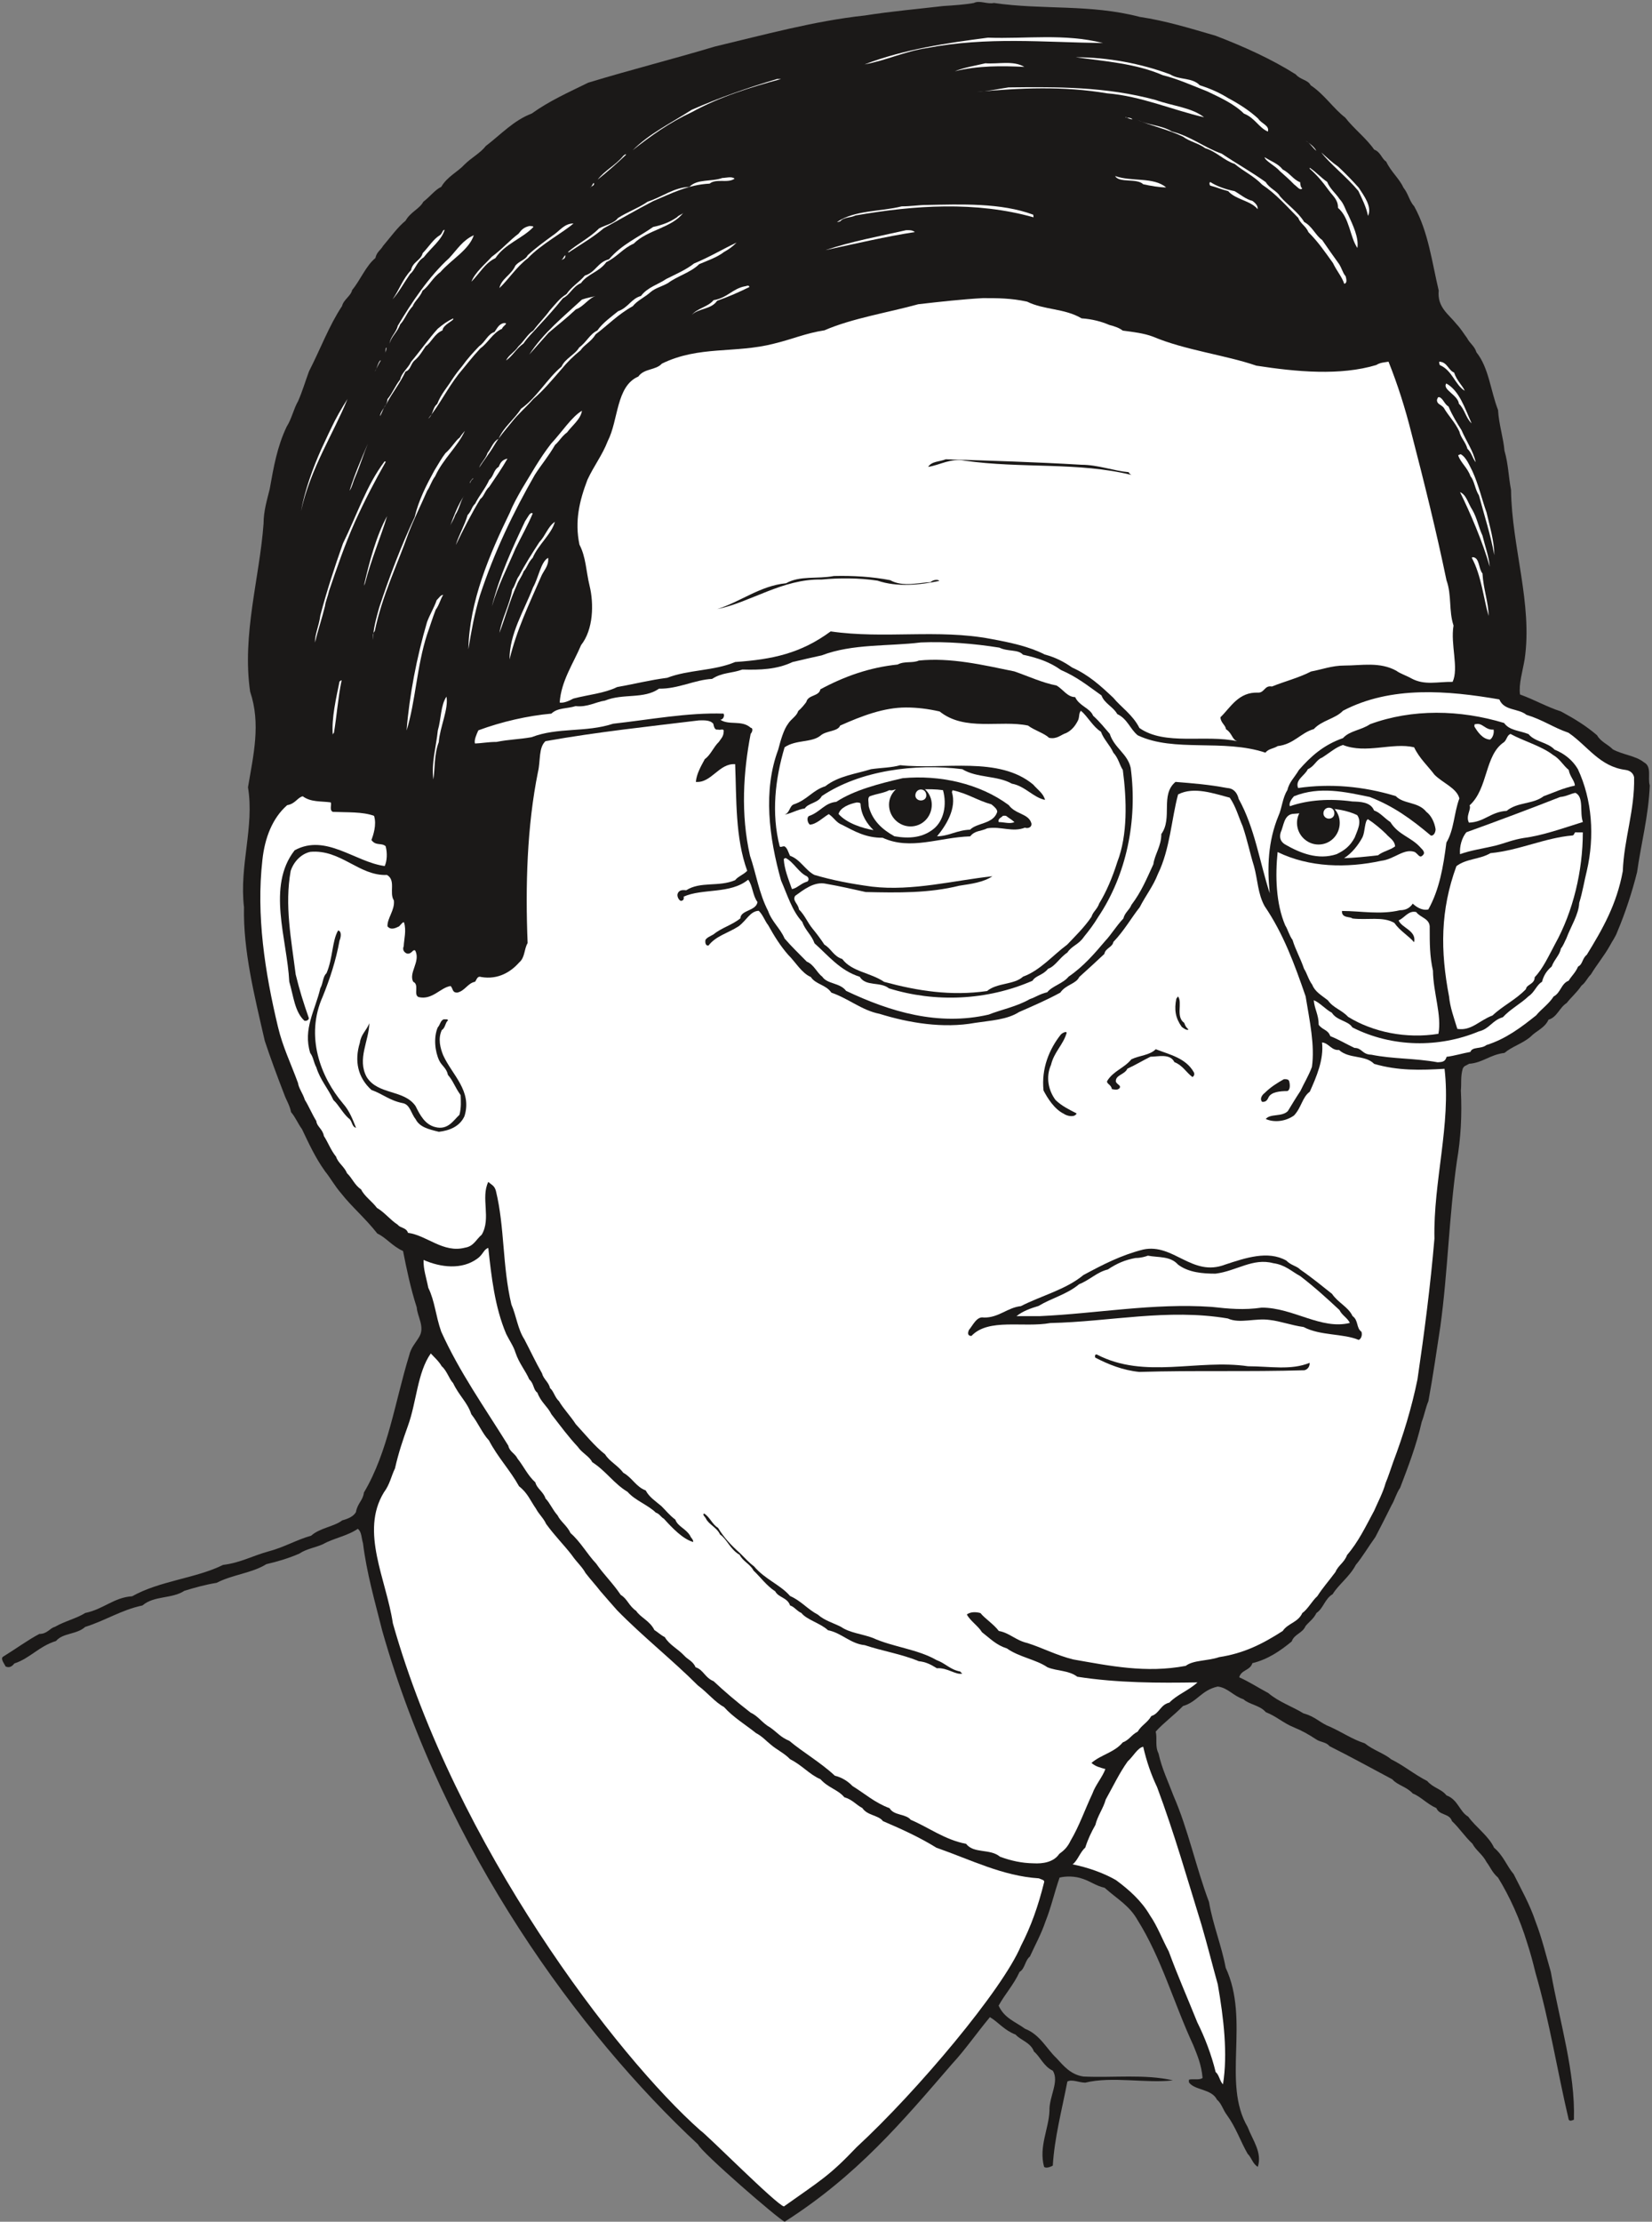 <svg xmlns="http://www.w3.org/2000/svg" xml:space="preserve" width="673.247" height="905.008" fill-rule="evenodd" stroke-linejoin="round" stroke-width="28.222" preserveAspectRatio="xMidYMid" version="1.2" viewBox="0 0 17813 23945"><rect x="0" y="0" width="17813" height="23945" fill="#808080" stroke="none"/><defs class="ClipPathGroup"><clipPath id="a" clipPathUnits="userSpaceOnUse"><path d="M0 0h17813v23945H0z"/></clipPath></defs><g class="SlideGroup"><g class="Slide" clip-path="url(#a)"><g class="Page"><g class="com.sun.star.drawing.ClosedBezierShape"><path fill="none" d="M22 21h17768v23926H22z" class="BoundingBox"/><path fill="#1B1918" d="M10501 32c63-32 142 16 216 0 528 77 1036 10 1572 150 285 43 539 122 818 203 306 117 608 254 865 417 48 58 132 58 160 117 144 94 249 254 373 348 91 119 226 221 312 345 72 28 79 97 130 130 51 109 142 183 185 279 56 71 64 145 117 203 153 277 191 600 264 907-17 183 107 254 193 363 46 49 74 97 112 148 31 61 81 86 102 155 134 167 152 414 233 622 8 152 59 307 69 437 43 152 43 277 71 424 8 615 234 1227 147 1824-22 132-66 271-50 381 160 58 289 134 442 183 149 81 266 152 388 256 43 74 117 97 170 152 107 59 249 69 336 140 89 46 38 168 63 249-13 328-94 627-137 935-53 213-130 447-211 637-23 64-53 99-81 153-66 117-140 203-206 312-43 43-56 87-101 120-51 76-110 124-160 188-79 50-102 152-196 180-41 91-132 119-193 183-89 76-198 104-282 175-155 18-236 107-381 117-36 23-53 18-69 53-25 89-12 153-20 234 13 262 0 514-43 763-86 604-97 1189-178 1780-43 280-79 534-129 806-31 73-44 152-72 223-58 257-149 490-233 711-41 59-61 137-89 181-61 124-119 236-178 350-79 109-137 211-211 300-66 127-188 213-249 315-86 51-99 152-175 203-33 66-74 89-117 140-35 81-122 86-150 167-124 102-256 193-424 234-25 81-119 69-142 152 117 54 193 105 315 171 109 94 264 147 378 218 132 36 178 104 287 145 130 58 237 134 374 178 89 73 211 109 284 172 140 69 249 163 389 234 66 76 152 84 208 155 125 46 140 175 234 229 84 116 221 208 279 335 102 86 137 198 211 284 81 163 175 328 236 511 71 183 115 373 165 543 97 544 265 1085 249 1593-23 10-43 18-56 0-127-541-205-1054-358-1582-30-122-53-209-89-320-81-265-190-503-315-707-66-58-81-111-124-167-43-84-114-125-152-198-87-82-140-168-221-244-28-86-135-59-168-140-99-43-173-127-254-157-71-77-163-87-221-153-239-127-434-236-678-358-36-46-97-40-145-74-81-53-152-93-236-127-122-50-183-116-305-165-66-76-178-81-241-139-111-36-169-125-278-137-178 40-219 165-374 210-96 99-210 181-294 275 18 83-10 157 30 236 38 170 102 297 163 460 157 360 241 769 381 1140 43 249 137 475 180 709 265 569-43 1242 237 1717 56 147 158 272 110 429-54-28-69-102-110-140-81-142-125-282-222-416-45-59-58-125-109-168-58-117-236-99-300-183-7-18 0-33 0-33 44-10 115 8 145-18-12-142-58-248-99-350-213-460-345-942-602-1351-89-158-218-226-355-348-99-23-150-69-237-97-81-30-180-30-249-13-58 168-91 321-152 473-46 137-112 254-168 378-53 41-53 132-111 165-66 143-158 239-226 364 61 137 185 175 284 249 163 63 234 218 338 315 79 86 155 180 292 200 323 15 663-28 965 41-279 35-658-46-945 25-66 0-144-40-193-12-61 315-139 607-157 906-41 23-79 28-94 13-59-216 51-409 58-604-5-153 109-315 36-432-99-46-137-153-203-206-36-99-145-122-198-183-125-48-183-132-277-188-140 168-270 356-407 503-541 627-1026 1204-1806 1702-68-28-899-749-934-833-1278-1189-2733-3170-3405-5535-81-322-168-622-208-945-18-58-13-122-56-155-109 76-269 104-374 165-78 36-182 51-256 102-109 48-234 86-356 114-155 97-365 112-536 201-122 20-233 51-348 86-134 89-325 49-452 158-228 48-404 165-617 231-94 84-239 63-315 152-183 56-282 188-449 242-26 33-54 50-94 33-18-36-60-87-26-107 132-81 264-178 389-244 86 0 114-63 167-76 105-61 237-92 328-150 198-41 310-168 506-180 299-168 688-193 980-338 188-23 320-99 488-145 167-43 307-127 462-170 94-84 251-99 335-165 66-18 122-43 148-89 17-97 76-125 86-211 261-439 335-980 488-1478 20-87 69-132 110-203 61-105-23-219-28-313-67-208-110-416-148-609-115-51-183-145-277-188-132-168-280-292-389-432-71-81-117-168-175-239-107-150-175-300-249-455-43-58-71-129-117-182-18-83-51-126-76-197-74-191-150-396-208-572-110-480-234-972-224-1440-53-449 114-866 43-1293 59-350 140-685 23-1031-89-617 102-1224 145-1811 0-137 38-256 66-371 43-241 81-459 183-673 56-89 73-188 124-277 48-111 74-203 117-320 125-244 216-492 356-703 17-71 96-109 109-173 89-107 147-259 251-345 13-66 59-87 82-130 76-89 160-206 243-272 54-96 151-127 192-205 74-56 127-130 193-160 63-110 180-163 249-239 76-76 173-125 231-201 168-129 302-277 495-350 193-138 392-226 610-333 460-140 907-252 1364-389 521-124 1077-277 1618-335 292-46 566-69 846-102 114-7 249-17 330-33Z"/></g><g class="com.sun.star.drawing.ClosedBezierShape"><path fill="none" d="M2858 201h13445v10401H2858z" class="BoundingBox"/><path fill="#1B1918" d="M10522 201c597 7 1183 40 1795 134 145 43 293 43 402 109 343 49 617 239 917 351 208 137 426 254 584 439 107 107 218 203 310 300 147 165 287 358 416 526 54 129 135 211 176 343 155 256 170 559 251 854 8 130 71 239 137 305 87 38 109 140 170 183 28 96 110 139 133 233 43 59 27 110 71 158 15 127 63 188 81 312 145 572 173 1131 256 1710 51 272 100 548 72 823-36 157-59 310-102 475-31-26-69-59-119-59-87-40-188-7-249-63-10-396-44-767-115-1153-28-140-45-244-81-389-28-140-48-257-89-389-13-116-51-218-79-325-71-251-129-541-210-777-31-86-44-165-74-241-8-82-51-165-53-216 73-23 139-46 177-104 0-51-50-69-71-51-617 262-1290 239-1925 43-292-28-541-152-808-183-58-58-167-66-249-86-73-10-144-38-221-53-175-100-398-100-564-196-624-127-1234-152-1861-97-100 11-205-22-248 54-2 15 0 40 0 40 191-7 382-48 578-40-328 20-608 129-938 216-158 66-341 89-473 162-320 38-599 137-907 122-269 8-525 150-746 236-115 87-226 160-270 305-22 170-86 333-129 493-69 107-117 231-191 328-124 279-226 589-119 881 76 307 157 610 74 891-49 41-64 120-99 155-97 214-178 437-249 646-265 73-602 109-813 215-5 54-5 89-15 148-21 47-49 90-44 153 247 3 511-133 747-94-134 554-160 1138-206 1725-5 137 31 211 0 330 0 137-38 249-129 305-104 101-274-23-358 96-3-38-41-43-76-76-140 33-199 193-328 193-36-30-23-101-71-89-26-7-51-23-38-45 73-117 38-310 28-422-33-38-87-15-87-71-15-84 21-198-35-241-26-8-54 0-61 7-71-84 15-208-56-294-66-44-59-115-43-173 33-89 5-178-33-244-28-58-71-46-92-97 0-94 0-180-23-254-20-35-43-71-86-71-51 33-58 71-127 56-56-35-109-20-165-23-23-58 58-94 48-157-15-36-48-53-71-53-69 73-160 88-244 86-40-20-84 15-91-20 0-66-26-97-69-110-180 71-297 196-424 280-20 15-23 25-23 40 41-619-5-1278-40-1913 81-584 124-1161 233-1725 23-117 59-211 97-297 76-140 122-274 185-404 155-363 302-721 498-1024 53-35 43-116 109-152 59-129 142-221 221-343 114-125 198-242 300-346 147-168 277-292 416-442 110-59 188-209 305-242 109-88 209-147 302-243 166-138 348-226 519-320 261-145 556-270 848-336 66-43 137-38 191-66 530-111 1043-310 1559-409 556-109 1152-183 1713-233 71 0 114 7 168-10Z"/></g><g class="com.sun.star.drawing.ClosedBezierShape"><path fill="none" d="M9322 401h2573v295H9322z" class="BoundingBox"/><path fill="#FFF" d="M10653 406c409 15 823-48 1240 58-635-8-1250-70-1893 53-249 37-437 133-678 177 431-164 886-230 1331-288Z"/></g><g class="com.sun.star.drawing.ClosedBezierShape"><path fill="none" d="M11600 617h2075v802h-2075z" class="BoundingBox"/><path fill="#FFF" d="M11600 617c337 0 701 66 1018 185 100 63 235 30 319 117 124 40 213 81 309 140 125 67 232 138 320 219 36 56 125 74 105 140-97-41-140-148-257-193-112-110-264-176-396-240-168-66-320-135-481-175-292-127-630-150-937-193Z"/></g><g class="com.sun.star.drawing.ClosedBezierShape"><path fill="none" d="M10295 679h751v91h-751z" class="BoundingBox"/><path fill="#FFF" d="M10625 682c135 11 303-33 420 39-239-12-497-15-750 47 101-41 218-59 330-86Z"/></g><g class="com.sun.star.drawing.ClosedBezierShape"><path fill="none" d="M6822 850h1602v770H6822z" class="BoundingBox"/><path fill="#FFF" d="M8380 851h43c-336 91-663 193-964 358-241 112-444 257-637 410 185-183 401-285 637-436 306-134 600-236 921-332Z"/></g><g class="com.sun.star.drawing.ClosedBezierShape"><path fill="none" d="M10533 940h2451v326h-2451z" class="BoundingBox"/><path fill="#FFF" d="M10875 942c522-6 1053-9 1587 136 186 66 389 81 521 186-338-78-682-229-1045-258-475-80-938-59-1405-15 109-5 220-31 342-49Z"/></g><g class="com.sun.star.drawing.ClosedBezierShape"><path fill="none" d="M12134 1264h78v23h-78z" class="BoundingBox"/><path fill="#FFF" d="M12134 1267c22 0 54 0 77 17-23 9-77-32-77-17Z"/></g><g class="com.sun.star.drawing.ClosedBezierShape"><path fill="none" d="M12266 1293h2254v1767h-2254z" class="BoundingBox"/><path fill="#FFF" d="M12266 1293c119 58 256 55 370 124 215 56 347 173 537 239 163 109 323 198 475 307 43 71 122 94 153 152 86 98 196 169 262 278 84 43 127 150 193 193 59 87 117 168 168 239 43 53 48 109 86 153 10 38 16 73-15 81-28-81-81-137-122-224-89-124-160-228-264-332-28-67-89-94-109-153-131-132-243-262-390-359-89-94-203-145-297-224-119-40-198-134-318-170-71-53-168-71-239-124-163-79-364-122-490-180Z"/></g><g class="com.sun.star.drawing.ClosedBezierShape"><path fill="none" d="M14079 1516h116v111h-116z" class="BoundingBox"/><path fill="#FFF" d="M14079 1516c40 30 87 59 115 110-36-28-65-80-115-110Z"/></g><g class="com.sun.star.drawing.ClosedBezierShape"><path fill="none" d="M14247 1643h518v685h-518z" class="BoundingBox"/><path fill="#FFF" d="M14247 1643c55 50 114 106 181 152 76 71 155 152 222 227 58 89 147 206 101 305-20-99-63-181-104-269-128-154-307-291-400-415Z"/></g><g class="com.sun.star.drawing.ClosedBezierShape"><path fill="none" d="M6444 1663h307v275h-307z" class="BoundingBox"/><path fill="#FFF" d="M6750 1668c-100 96-196 179-306 268 79-102 196-156 278-258 13-10 28-22 28-10Z"/></g><g class="com.sun.star.drawing.ClosedBezierShape"><path fill="none" d="M13635 1694h408v346h-408z" class="BoundingBox"/><path fill="#FFF" d="M13635 1694c68 43 149 71 195 132 80 41 115 110 189 138 3 38 8 56 23 66-23 30-59-23-89-43-51-54-99-94-151-141-53-61-157-109-167-152Z"/></g><g class="com.sun.star.drawing.ClosedBezierShape"><path fill="none" d="M14121 1808h519v867h-519z" class="BoundingBox"/><path fill="#FFF" d="M14122 1808c66 43 124 109 188 152 30 75 97 128 133 184 50 53 61 112 94 170 53 117 116 247 99 359-84-129-82-323-209-433 3-86-56-129-95-183-78-107-129-166-210-239-2-8 0-10 0-10Z"/></g><g class="com.sun.star.drawing.ClosedBezierShape"><path fill="none" d="M12024 1897h551v125h-551z" class="BoundingBox"/><path fill="#FFF" d="M12024 1897c176 64 413 7 550 123-71 0-168-17-247-34-69-69-258-10-303-89Z"/></g><g class="com.sun.star.drawing.ClosedBezierShape"><path fill="none" d="M6124 1911h1798v810H6124z" class="BoundingBox"/><path fill="#FFF" d="M7789 1918c43 0 97-20 132 7-71 54-198-5-269 54-235 12-412 106-608 188-185 96-361 199-534 293-112 96-249 175-371 256-3 8-15 0-15 0 99-86 238-155 335-254 71-38 161-53 204-112 104-67 226-110 320-176 168-56 279-152 450-160 87-89 239-53 356-96Z"/></g><g class="com.sun.star.drawing.ClosedBezierShape"><path fill="none" d="M6363 1971h44v53h-44z" class="BoundingBox"/><path fill="#FFF" d="M6403 1971c13 31-24 31-40 52 16-7 28-45 40-52Z"/></g><g class="com.sun.star.drawing.ClosedBezierShape"><path fill="none" d="M13042 1963h521v293h-521z" class="BoundingBox"/><path fill="#FFF" d="M13052 1963c66 43 165 79 260 97 71 41 115 84 196 107 30 24 58 52 53 87-81-95-234-100-318-194-71-18-125-42-191-59-10 0-17-40 0-38Z"/></g><g class="com.sun.star.drawing.ClosedBezierShape"><path fill="none" d="M9025 2204h2120v190H9025z" class="BoundingBox"/><path fill="#FFF" d="M9992 2209c370-7 801-25 1149 105 3 13 3 28 3 28-622-175-1281-131-1919-20-58 28-122 15-165 63-18 8-35 8-35 8 195-131 467-110 698-169 102 0 183-15 269-15Z"/></g><g class="com.sun.star.drawing.ClosedBezierShape"><path fill="none" d="M5458 2286h1917v1600H5458z" class="BoundingBox"/><path fill="#FFF" d="M7374 2286c-125 172-389 187-541 340-117 51-178 143-295 199-79 109-204 127-273 226-91 38-117 125-195 163-87 109-168 198-270 308-58 66-111 114-155 180-78 54-109 125-187 183 22-56 88-86 132-152 63-59 99-132 160-170 63-85 122-139 180-220 58-63 104-129 178-173 56-83 137-127 198-200 118-36 138-145 260-175 140-162 310-233 477-349 107-23 183-54 257-105 25-28 58-28 74-55Z"/></g><g class="com.sun.star.drawing.ClosedBezierShape"><path fill="none" d="M5385 2408h800v699h-800z" class="BoundingBox"/><path fill="#FFF" d="M6184 2408c-104 93-354 227-491 374-126 96-207 227-308 323 20-101 129-142 172-242 42-51 108-61 133-112 84-78 176-144 264-209 83-53 126-132 230-134Z"/></g><g class="com.sun.star.drawing.ClosedBezierShape"><path fill="none" d="M5083 2436h671v602h-671z" class="BoundingBox"/><path fill="#FFF" d="M5708 2436c13 0 41 0 44 10-117 124-310 183-410 336-112 53-168 162-259 254 40-102 147-188 220-269 110-80 192-177 288-248 34-45 56-68 117-83Z"/></g><g class="com.sun.star.drawing.ClosedBezierShape"><path fill="none" d="M4231 2476h564v753h-564z" class="BoundingBox"/><path fill="#FFF" d="M4794 2477c-31 109-147 195-226 297-75 46-90 133-146 179-69 99-119 195-190 274 71-99 109-219 200-315 18-92 105-103 126-184 68-71 116-152 185-193 28-18 28-60 51-58Z"/></g><g class="com.sun.star.drawing.ClosedBezierShape"><path fill="none" d="M8900 2481h965v217h-965z" class="BoundingBox"/><path fill="#FFF" d="M9770 2481c28 0 66-4 94 20-306 47-643 126-964 195 282-95 575-148 870-215Z"/></g><g class="com.sun.star.drawing.ClosedBezierShape"><path fill="none" d="M4201 2535h910v1170h-910z" class="BoundingBox"/><path fill="#FFF" d="M5109 2535c-53 160-242 261-361 398-84 61-125 153-191 199-28 72-86 112-107 168-62 66-82 140-135 196-28 83-99 134-114 208 7-76 71-117 88-193 151-254 337-532 555-730 95-104 146-191 265-246Z"/></g><g class="com.sun.star.drawing.ClosedBezierShape"><path fill="none" d="M5166 2614h2778v2428H5166z" class="BoundingBox"/><path fill="#FFF" d="M7943 2614c-43 43-84 73-135 101-76 59-180 94-269 132-89 89-239 130-335 203-66 38-138 54-188 97-61 56-143 90-193 153-158 87-271 206-400 303-51 83-120 109-163 172-81 66-147 132-205 203-102 117-199 234-305 323-69 81-168 164-237 255-63 76-137 163-182 241-59 99-115 165-165 244 22-58 71-96 91-160 41-51 61-124 119-152 54-127 163-201 242-324 167-117 284-327 437-454 38-87 147-130 190-206 81-59 112-142 196-183 58-84 156-152 224-208 109-38 142-136 246-164 72-96 188-124 272-183 117-58 216-101 300-167 173-72 305-153 460-226Z"/></g><g class="com.sun.star.drawing.ClosedBezierShape"><path fill="none" d="M6042 2751h55v53h-55z" class="BoundingBox"/><path fill="#FFF" d="M6095 2751c5 31-16 45-52 52 28 0 36-45 52-52Z"/></g><g class="com.sun.star.drawing.ClosedBezierShape"><path fill="none" d="M7460 3079h622v317h-622z" class="BoundingBox"/><path fill="#FFF" d="M8030 3086c16 0 44-20 51 7-109 54-222 104-349 149-61 94-206 81-272 152 55-71 176-86 234-159 145-22 206-124 336-149Z"/></g><g class="com.sun.star.drawing.ClosedBezierShape"><path fill="none" d="M5707 3190h718v632h-718z" class="BoundingBox"/><path fill="#FFF" d="M6424 3190c-76 22-132 116-214 144-104 98-199 171-295 253-76 87-142 158-208 234 152-234 371-410 569-593 51-18 130-31 148-38Z"/></g><g class="com.sun.star.drawing.ClosedBezierShape"><path fill="none" d="M6035 3213h9656v4777H6035z" class="BoundingBox"/><path fill="#FFF" d="M10600 3213c155 0 302 0 475 38 183 91 404 71 587 180 116 8 216 35 299 71 59 15 110 33 145 61 112 15 229 28 328 66 343 145 782 198 1113 312 432 67 905 110 1293-7 43-28 89-28 132-36 99 247 181 506 247 770 139 536 269 1060 378 1586 58 160 23 328 76 488-35 203 59 459-10 607-160-3-300 40-442-36-58-33-124-53-165-84-180-99-376-56-561-56-132 0-247 44-358 64-130 68-293 109-422 162-81-15-79 66-147 66-214-10-299 160-408 265 0 58 56 86 59 129 69 43 64 112 123 130-344-76-781 51-1056-143-71-142-200-226-281-325-140-132-265-246-445-327-91-64-183-110-295-140-167-86-373-130-581-168-572-109-1151 3-1727-81-321 236-624 302-1030 330-229 97-506 82-732 170-198 26-348 66-541 100-139 68-307 81-472 124-46 25-104 51-147 43 15-231 147-421 231-620 132-167 139-444 91-640-38-155-38-307-109-442-53-254 0-473 86-699 71-153 160-264 219-417 117-228 89-592 330-696 63-89 188-66 254-139 401-196 790-107 1211-216 192-46 339-112 542-143 295-129 694-193 1011-281 242-28 480-54 699-66Z"/></g><g class="com.sun.star.drawing.ClosedBezierShape"><path fill="none" d="M4097 3432h793v1054h-793z" class="BoundingBox"/><path fill="#FFF" d="M4887 3432c16 22-109 63-116 129-89 38-117 127-181 171-43 64-68 109-120 153-43 38-43 104-97 119-68 142-142 225-208 352-35 43-46 99-68 129 10-71 76-104 81-183 58-71 81-141 137-212 15-73 84-119 117-190 105-125 191-250 288-357 58-48 101-81 167-111Z"/></g><g class="com.sun.star.drawing.ClosedBezierShape"><path fill="none" d="M4618 3482h839v1032h-839z" class="BoundingBox"/><path fill="#FFF" d="M5431 3482c64-4-15 35-17 61-100 43-155 157-234 211-94 101-146 172-235 278-124 160-203 327-327 480 55-44 43-115 96-158 43-109 102-170 158-259 38-58 73-103 109-146 62-86 118-147 186-218 66-46 92-130 165-153 31-43 46-83 99-96Z"/></g><g class="com.sun.star.drawing.ClosedBezierShape"><path fill="none" d="M4147 3745h21v59h-21z" class="BoundingBox"/><path fill="#FFF" d="M4167 3746c-2 12-2 50-19 57 19-5 2-50 19-57Z"/></g><g class="com.sun.star.drawing.ClosedBezierShape"><path fill="none" d="M4041 3884h66v121h-66z" class="BoundingBox"/><path fill="#FFF" d="M4106 3884c-24 38-42 82-65 120 23-26 41-120 65-120Z"/></g><g class="com.sun.star.drawing.ClosedBezierShape"><path fill="none" d="M15518 3897h278v316h-278z" class="BoundingBox"/><path fill="#FFF" d="M15529 3899c76 7 91 94 150 116 28 88 92 141 115 197-107-66-132-219-270-278-6-28-12-39 5-35Z"/></g><g class="com.sun.star.drawing.ClosedBezierShape"><path fill="none" d="M15587 4133h283v431h-283z" class="BoundingBox"/><path fill="#FFF" d="M15595 4133c141 78 199 265 273 430-64-59-74-153-137-211-9-95-183-153-136-219Z"/></g><g class="com.sun.star.drawing.ClosedBezierShape"><path fill="none" d="M15494 4280h419v703h-419z" class="BoundingBox"/><path fill="#FFF" d="M15519 4280c43 15 56 78 100 101 43 102 89 173 140 255 54 125 125 219 153 346-35-44-43-102-89-145-21-76-72-117-87-186-48-102-117-168-169-257-30-36-73-36-73-84 15-37 7-25 25-30Z"/></g><g class="com.sun.star.drawing.ClosedBezierShape"><path fill="none" d="M3245 4300h503v1209h-503z" class="BoundingBox"/><path fill="#FFF" d="M3747 4300c-145 361-402 752-501 1208 40-221 126-461 218-666 42-87 64-140 103-219 55-118 114-219 180-323Z"/></g><g class="com.sun.star.drawing.ClosedBezierShape"><path fill="none" d="M5050 4427h1227v2572H5050z" class="BoundingBox"/><path fill="#FFF" d="M6275 4427c-13 91-107 160-160 233-59 43-87 99-130 135-73 127-145 208-218 322-230 402-436 827-593 1304-61 204-91 379-124 577 12-518 226-1019 449-1477 38-94 81-167 127-249 108-177 192-330 316-490 114-122 224-292 333-355Z"/></g><g class="com.sun.star.drawing.ClosedBezierShape"><path fill="none" d="M4022 4643h993v2255h-993z" class="BoundingBox"/><path fill="#FFF" d="M5013 4643c-81 175-233 299-321 490-43 58-53 110-86 156-66 152-140 299-201 457-122 345-283 669-364 1055-27 30-18 63-18 96 0-119 31-221 66-350 112-339 238-667 382-974 44-185 127-345 211-499 41-66 81-139 121-190 66-56 109-137 154-168 18-30 51-66 56-73Z"/></g><g class="com.sun.star.drawing.ClosedBezierShape"><path fill="none" d="M3769 4782h198v508h-198z" class="BoundingBox"/><path fill="#FFF" d="M3966 4783c-48 116-80 228-138 364-24 53-29 99-59 142 51-168 128-346 197-506Z"/></g><g class="com.sun.star.drawing.ClosedBezierShape"><path fill="none" d="M15723 4895h391v1089h-391z" class="BoundingBox"/><path fill="#FFF" d="M15750 4895c61 33 95 124 126 182 66 143 104 310 153 446 36 157 82 305 84 460-41-221-105-417-166-644-43-66-48-155-91-206-33-94-106-145-133-226 20-12 20-7 27-12Z"/></g><g class="com.sun.star.drawing.ClosedBezierShape"><path fill="none" d="M4915 4943h558v932h-558z" class="BoundingBox"/><path fill="#FFF" d="M5472 4943c-59 104-130 205-196 303-46 40-58 106-97 132-97 160-183 328-264 496 30-104 96-213 127-323 43-44 43-87 81-122 51-99 107-158 153-258 51-43 43-104 102-140 20-53 45-78 94-88Z"/></g><g class="com.sun.star.drawing.ClosedBezierShape"><path fill="none" d="M10008 4949h2194v171h-2194z" class="BoundingBox"/><path fill="#1B1918" d="M10198 4950c485 15 974 30 1464 59 175 0 348 66 508 80 8 15 15 23 31 30-569-142-1193-67-1797-154-153-30-264 46-396 67 38-62 124-55 190-82Z"/></g><g class="com.sun.star.drawing.ClosedBezierShape"><path fill="none" d="M3396 4971h764v1956h-764z" class="BoundingBox"/><path fill="#FFF" d="M4159 4978c-117 206-221 404-331 645-110 247-196 499-280 746-13 60-41 124-43 160-36 147-79 271-109 396 0-97 43-175 58-292 69-262 155-526 244-776 151-307 255-630 450-886 3 0 11 7 11 7Z"/></g><g class="com.sun.star.drawing.ClosedBezierShape"><path fill="none" d="M5065 5154h40v56h-40z" class="BoundingBox"/><path fill="#FFF" d="M5100 5161c-17 12-22 24-35 48-2-21 51-73 35-48Z"/></g><g class="com.sun.star.drawing.ClosedBezierShape"><path fill="none" d="M15743 5304h322v805h-322z" class="BoundingBox"/><path fill="#FFF" d="M15743 5304c68 27 88 124 132 190 51 87 67 186 110 278 30 124 66 212 79 336-77-270-217-595-321-804Z"/></g><g class="com.sun.star.drawing.ClosedBezierShape"><path fill="none" d="M4849 5339h159v342h-159z" class="BoundingBox"/><path fill="#FFF" d="M5007 5339c-41 58-53 144-98 211-20 59-43 82-60 130 48-127 89-240 158-341Z"/></g><g class="com.sun.star.drawing.ClosedBezierShape"><path fill="none" d="M5304 5529h441v1009h-441z" class="BoundingBox"/><path fill="#FFF" d="M5744 5534c-53 127-119 241-186 379-92 217-186 392-254 623 81-328 218-623 359-921 28-38 53-103 81-81Z"/></g><g class="com.sun.star.drawing.ClosedBezierShape"><path fill="none" d="M3924 5562h251v752h-251z" class="BoundingBox"/><path fill="#FFF" d="M4174 5563c-69 228-176 478-238 724-7 16-12 26-12 26 58-259 138-552 250-750Z"/></g><g class="com.sun.star.drawing.ClosedBezierShape"><path fill="none" d="M5385 5623h599v1199h-599z" class="BoundingBox"/><path fill="#FFF" d="M5983 5624c-35 132-181 248-239 388-51 51-61 109-97 145-23 63-56 97-74 148-79 175-122 343-188 516 27-160 109-297 139-468 34-48 42-109 72-145 69-132 137-237 219-364 69-73 90-165 168-220Z"/></g><g class="com.sun.star.drawing.ClosedBezierShape"><path fill="none" d="M5494 6012h419v1097h-419z" class="BoundingBox"/><path fill="#FFF" d="M5911 6012c8 91-51 137-79 208-127 293-260 565-338 888 0-280 154-519 254-778 59-103 84-278 163-318Z"/></g><g class="com.sun.star.drawing.ClosedBezierShape"><path fill="none" d="M15870 6005h182v634h-182z" class="BoundingBox"/><path fill="#FFF" d="M15882 6005c74 7 59 124 103 175 10 173 66 316 66 458-56-196-79-438-181-626 5-7 12-7 12-7Z"/></g><g class="com.sun.star.drawing.ClosedBezierShape"><path fill="none" d="M7732 6206h2397v361H7732z" class="BoundingBox"/><path fill="#1B1918" d="M8992 6208c201-5 412 7 607 45 135 77 310 26 435 21 28-28 84-31 94-13-211 44-455 69-666-3-195-30-419-30-603-12-419-10-772 248-1127 319 254-79 464-252 744-279 150-85 332-43 516-78Z"/></g><g class="com.sun.star.drawing.ClosedBezierShape"><path fill="none" d="M4384 6411h396v1463h-396z" class="BoundingBox"/><path fill="#FFF" d="M4779 6411c-30 45-43 111-81 160-37 96-60 175-93 267-111 341-125 728-221 1035 30-379 110-793 221-1170 33-87 78-158 103-234 28-28 43-56 71-58Z"/></g><g class="com.sun.star.drawing.ClosedBezierShape"><path fill="none" d="M8781 6911h289v78h-289z" class="BoundingBox"/><path fill="#1B1918" d="M8929 6911h140c-82 44-192 27-288 77 43-33 93-52 148-77Z"/></g><g class="com.sun.star.drawing.ClosedBezierShape"><path fill="none" d="M5119 6921h12503v4530H5119z" class="BoundingBox"/><path fill="#FFF" d="M9928 6924c279-12 572 12 848 56 92 45 204 17 254 76 163 35 293 81 410 165 176 76 287 168 437 274 31 87 127 122 170 201 112 53 138 162 221 229 394 187 920 35 1377 187 31-43 89-43 132-71 175-20 249-144 389-183 89-96 233-111 315-198 518-271 1130-218 1686-122 51 125 204 94 292 166 176 53 293 139 453 193 210 144 335 365 617 401 56 8 84 43 91 79 8 358-109 665-122 1012-66 360-218 624-388 901-51 41-44 104-94 127-28 66-69 99-102 153-81 30-84 129-162 170-49 79-140 142-188 203-163 130-326 254-536 320-59 46-153 15-173 74-84 15-175 43-257 53-15 56-50 56-96 59-254-46-480-34-716-82-99-2-99-73-181-73-94-44-162-87-261-127-26-72-82-64-125-122 0-110-46-171-53-265 66 26 124 97 195 135 54 86 178 86 221 158 430 218 938 221 1364 43 117-28 140-117 259-153 82-89 191-144 277-226 66-43 87-124 145-155 18-71 53-122 104-165 31-81 87-124 99-193 31-40 41-76 59-109 48-130 134-259 139-384 38-124 54-233 82-345 86-374 58-766-97-1098-56-94-142-165-251-209-74-81-214-83-280-167-104-41-205-38-264-120-475-144-990-154-1445 13-97 66-219 69-292 150-211 74-346 196-475 343-51 86-104 129-125 218-53 82-58 196-96 277-114 277-122 557-94 834-109-335-160-702-335-1017-16-66-54-114-125-117-198-38-363-50-556-66-168 140-28 389-153 562 0 132-71 217-86 326-74 160-127 292-236 437-23 58-71 81-87 147-81 86-132 175-195 241-117 138-236 277-396 386-59 74-179 102-230 168-84 20-124 53-188 74-140 81-312 114-444 167-544 125-1060-30-1537-256-66-89-203-71-257-153-58-43-91-132-167-162-92-94-160-158-239-249-46-109-137-180-178-297-99-191-129-404-195-595-102-450-72-905 7-1314 21-23 28-63 0-66-96-86-233-23-327-86 27 0 50-38 35-66-386-13-803 66-1191 109-297 97-597 36-879 145-142 25-239 23-378 51-89 0-166 15-232 17-14-33 18-104 36-142 254-94 533-157 787-180 69-66 168-51 262-81 124 15 221-46 315-59 198-81 419-13 584-129 201 5 389-97 572-105 109-71 205-58 327-101 191 5 369 0 541-81 117-28 219-51 315-72 330-127 722-96 1067-139Z"/></g><g class="com.sun.star.drawing.ClosedBezierShape"><path fill="none" d="M8293 7111h3922v3643H8293z" class="BoundingBox"/><path fill="#1B1918" d="M9908 7119c343-34 684 46 1029 117 148 51 305 124 455 152 71 41 117 125 201 125 43 96 162 119 193 200 79 72 124 133 180 196 51 156 191 212 226 367 76 571-48 1156-350 1606-49 81-99 147-153 213-58 87-132 97-180 171-84 56-132 150-208 175-56 71-132 71-168 129-490 214-1050 237-1548 82-94-76-249-16-315-125-213-66-343-233-487-360-33-92-99-138-133-232-109-117-162-295-228-445-131-467-195-973-31-1410 26-100 59-217 107-280 33-53 92-81 109-137 36-31 64-66 87-97 20-81 137-58 152-137 264-142 533-236 833-267 74-40 160-12 229-43Z"/></g><g class="com.sun.star.drawing.ClosedBezierShape"><path fill="none" d="M8575 7189h2993v715H8575z" class="BoundingBox"/><path fill="#1B1918" d="M9975 7193c493-30 1014 111 1462 303 66 25 73 84 121 101 31 110-35 182-78 248-82 28-178 38-242-13-162-168-445-68-651-101-244 28-350-179-599-164-343-53-697 51-972 207-81 71-157 101-279 117-66 0-124 20-162 7 7-25 40-23 66-33-13-106 53-217 149-283 33-109 158-86 216-167 163-60 287-118 453-164 183-23 361-15 516-58Z"/></g><g class="com.sun.star.drawing.ClosedBezierShape"><path fill="none" d="M13268 7227h1894v774h-1894z" class="BoundingBox"/><path fill="#1B1918" d="M14555 7236c231-32 417 23 605 135-82 51-191 0-265 59-144 63-299 43-401 142-180 54-301 142-440 216-56 87-186 77-226 159-130 68-308 68-414 10-69-59-112-125-145-179-9-58 40-71 48-114 51-44 109-69 152-112 133-66 293-28 384-122 241-54 466-186 702-194Z"/></g><g class="com.sun.star.drawing.ClosedBezierShape"><path fill="none" d="M3586 7331h100v589h-100z" class="BoundingBox"/><path fill="#FFF" d="M3682 7340c-37 180-50 367-81 557-13 13-13 21-13 21-14-181 37-395 73-573 16-13 28-19 21-5Z"/></g><g class="com.sun.star.drawing.ClosedBezierShape"><path fill="none" d="M4667 7508h153v894h-153z" class="BoundingBox"/><path fill="#FFF" d="M4814 7508c25 132-71 328-83 491-50 129-40 278-58 402-24-175 30-351 48-529 37-125 29-268 93-364Z"/></g><g class="com.sun.star.drawing.ClosedBezierShape"><path fill="none" d="M8357 7625h3782v3079H8357z" class="BoundingBox"/><path fill="#FFF" d="M9769 7625c122 0 239 15 363 43 272 218 653 89 953 152 71 53 173 81 227 132 86 18 129-35 183-51 63-30 99-81 122-124 28-43 10-86 38-117 73 61 132 175 216 226 30 84 96 142 134 226 56 61 66 132 102 186 43 327 53 701-59 991-53 168-119 323-195 447-23 66-66 87-84 145-79 117-183 216-262 300-152 112-292 279-476 345-96 89-279 64-388 155-391 56-752-2-1110-99-145-99-349-109-451-246-96-31-119-112-193-155-43-66-81-115-124-168-59-71-87-150-150-211-8-63-74-94-41-147 92-66 206-158 333-130 160 28 277 56 428 89 350 8 680 13 1008-68 135-21 257-36 358-102-406 43-861 163-1298 112-229-31-427-69-623-127-97-51-152-168-262-206-20-43-30-87-61-102-25 0-43 15-50 0-91-356-49-724 53-1067 122-84 290-48 386-125 61-56 188-43 213-109 239-107 474-195 710-195Z"/></g><g class="com.sun.star.drawing.ClosedBezierShape"><path fill="none" d="M14605 7740h1353v756h-1353z" class="BoundingBox"/><path fill="#1B1918" d="M15416 7747c104-9 233-12 330 30 0 38 0 87 33 87 104-6 132 92 178 135-3 137-38 254-69 364-43 44-43 112-84 132-81-38-142-109-228-132-79-110-203-196-234-336-123-86-278-15-415-56-117 10-208 18-322 0 86-113 269-62 378-158 152-36 287-64 433-66Z"/></g><g class="com.sun.star.drawing.ClosedBezierShape"><path fill="none" d="M2807 7763h12786v12322H2807z" class="BoundingBox"/><path fill="#FFF" d="M7539 7764c45 0 116-7 152 36 8 35 15 71 51 63 23 10 68-18 61 23 0 53-36 84-51 109-61 59-89 142-152 186-44 81-89 160-97 246 168 15 249-203 424-191 15 374 0 793 130 1149-43 45-99 60-130 101-178 76-373 10-528 109-51-7-84 3-94 44-5 38 30 81 46 68 28-2 22-43 20-43 203-92 503-25 696-183 48 58 48 173 101 241-17 99-182 84-185 176-91 73-203 101-289 172-39 23-67 31-87 59-7 35 5 68 33 61 81-104 208-132 323-206 89-66 124-163 218-168 46 44 66 110 102 155 68 122 132 224 216 320 76 74 144 196 244 239 53 81 162 81 221 168 190 66 328 191 521 229 313 97 683 160 1029 97 170-26 343-33 475-117 160-70 305-133 444-209 59-87 168-92 204-168 96-86 190-173 271-249 11-63 87-71 97-129 117-122 195-262 284-374 66-129 145-226 196-358 132-269 147-599 218-858 171-89 389-8 557 35 66 94 96 211 139 307 51 150 79 293 122 430 41 147 41 299 115 432 203 299 320 619 442 972 43 263 101 527 68 761-38 101-84 173-124 259-51 76-94 150-135 216-63 66-188 25-239 86 97 43 221 23 305-38 81-86 89-198 170-256 71-158 153-348 132-531 71 5 102 89 183 81 109 99 282 51 379 150 261 76 503 68 759 53 71 600-122 1212-109 1831-43 506-109 1016-183 1517-63 307-152 599-262 891-30 84-53 158-81 224-30 109-86 211-124 300-94 175-171 337-292 477-31 84-94 109-125 183-74 100-137 169-195 260-59 53-102 140-163 183-46 102-155 109-211 193-221 142-419 241-686 282-124 43-277 30-360 94-430 81-818 0-1212-69-183-45-328-124-495-177-125-28-193-110-308-130-58-76-152-135-198-193-53-15-109-13-147 15 36 69 124 125 163 191 94 73 155 139 269 175 132 94 315 119 437 203 104 43 228 31 322 102 437 68 879 68 1296 61-97 89-221 132-303 218-99 23-106 117-195 145-43 74-104 96-147 168-67 33-89 89-161 116-88 107-236 133-337 221 43 39 96 51 150 66-33 89-107 171-140 265-81 172-142 350-234 505-38 79-76 109-124 145-59 89-178 107-277 101-127-2-241-27-361-71-109-91-282-30-366-139-231-44-401-176-597-259-53-66-182-44-228-125-158-58-267-157-400-239-51-53-117-94-190-111-153-143-346-254-491-376-94-38-132-92-205-143-87-48-130-124-211-160-160-124-285-231-401-340-94-38-110-124-194-150-27-66-86-84-121-124-74-79-160-115-211-201-46-23-74-53-112-76-48-99-152-137-196-206-81-56-94-129-167-173-87-129-183-219-264-336-102-109-168-234-277-330-38-81-109-125-140-191-56-63-81-132-130-182-22-72-96-110-109-173-84-76-127-175-193-257-28-58-86-73-99-139-259-417-528-795-724-1230-61-175-68-327-139-472-21-109-54-196-51-300 183 81 414 109 581-15 61-43 69-102 117-114 33 304 69 635 193 927 36 73 79 132 99 198 41 122 107 193 150 292 51 43 43 114 87 142 38 104 109 147 152 234 104 134 178 236 284 350 44 66 127 104 155 165 153 99 234 232 381 320 82 94 216 138 305 224 43 15 54 48 87 66 88 97 205 221 317 251 0-30-25-43-33-66-43-76-135-101-160-175-63-46-107-104-152-147-71-59-130-97-168-168-104-38-145-137-241-190-59-79-153-125-196-198-112-87-218-219-317-326-59-91-130-162-181-248-45-41-58-110-96-140-15-66-71-97-87-160-71-125-122-236-190-366-71-109-86-251-140-376-99-419-71-830-167-1224-16-59-49-66-82-97-84 171 33 394-71 569-63 54-86 125-180 140-236 61-409-132-615-160-18-58-84-51-109-86-89-59-140-132-226-183-51-69-135-125-170-198-74-51-94-120-153-176-28-71-96-109-117-177-58-72-86-153-132-224-12-74-78-104-81-160-51-84-81-160-124-229-23-73-66-124-74-182-79-216-165-389-216-605-142-593-235-1205-168-1797 26-244 110-454 267-592 89-15 109-81 168-96 89 66 200 51 302 66 13 20-18 86 23 102 157 7 320-3 444 43 31 96-10 211-28 261 49 66 107 26 153 66 20 74 15 160-10 214-320-43-635-353-971-170-304 388-81 957-58 1417 46 155 58 323 163 420 27 5 48-10 48-28-59-169-99-296-142-471-49-388-120-744-54-1115 31-96 109-183 211-206 330-30 526 262 828 249 99 59 20 191 74 275 12 104-74 193-69 279 38 46 94 15 125 0 22-23 43-51 53-43 28 86 0 183-3 256-20 49 16 71 31 79 56 15 66-53 94-30 58 119-74 236-23 335 69 30 0 140 58 165 148 36 237-104 346-119 28 30 15 71 71 71 84-18 112-102 193-117 18-26 25-66 66-51 183 31 320-56 409-157 64-54 51-140 91-209-25-612-7-1260 112-1846 28-117 5-262 81-330 562-100 1116-158 1657-224Z"/></g><g class="com.sun.star.drawing.ClosedBezierShape"><path fill="none" d="M15898 7801h210v172h-210z" class="BoundingBox"/><path fill="#FFF" d="M15910 7805c77-20 103 66 195 58 8 39-10 90-38 108-82-3-139-90-169-141 0-15 0-29 12-25Z"/></g><g class="com.sun.star.drawing.ClosedBezierShape"><path fill="none" d="M7612 7902h353v434h-353z" class="BoundingBox"/><path fill="#1B1918" d="M7918 7902c38 7 41 68 46 112-20 43-5 94-28 109-62 0-103 59-148 67-36 87-138 72-176 145 0-71 86-133 120-206 58-74 127-161 186-227Z"/></g><g class="com.sun.star.drawing.ClosedBezierShape"><path fill="none" d="M15827 7909h1156v958h-1156z" class="BoundingBox"/><path fill="#FFF" d="M16287 7910c142 78 332 129 458 226 76 43 112 116 170 162 13 74 66 118 66 169-132 28-221 73-336 114-115 89-282 61-399 158-176 12-240 121-407 127-38-72 28-143 7-186 203-183 160-542 372-682 31-28 31-73 69-88Z"/></g><g class="com.sun.star.drawing.ClosedBezierShape"><path fill="none" d="M13763 8029h1974v3133h-1974z" class="BoundingBox"/><path fill="#FFF" d="M14480 8029c249 99 534-30 768 25 56 119 153 206 219 295 86 88 241 144 269 256-59 158-56 336-140 476-33 262-76 508-195 721-72 16-138-35-168-63-28 43-71 71-137 71-214 51-420 8-626 8-5 81 91 58 112 81 160 20 331-25 453 48 58 84 155 140 213 208 28-127-137-154-167-236 58-20 106-111 190-89 43 61 152 69 145 171 0 167 0 304 35 460 3 239 97 483 59 681-348 56-706-18-974-183-71-76-158-94-218-178-72-56-140-94-168-167-43-59-56-122-89-173-41-120-91-202-124-311-36-48-51-114-79-157-101-237-108-534-82-790 343 167 747 175 1119 94 140-16 244-138 361-94 35 23 51 66 79 40 45-33 0-68-16-86-99-114-241-137-327-277-66-43-110-103-176-125-38-94-153-94-234-97-239-33-475-18-673 51-16-28 17-79 43-107 279-112 559-46 819 8 256 99 449 240 657 415 39 7 54-51 51-71-12-74-48-146-99-184-89-112-244-81-330-170-351-107-710-137-1053-87-35-89 72-132 105-203 71-30 91-101 152-124 86-54 145-110 226-137Z"/></g><g class="com.sun.star.drawing.ClosedBezierShape"><path fill="none" d="M8458 8247h2811v533H8458z" class="BoundingBox"/><path fill="#1B1918" d="M9707 8247c469 50 1063-101 1434 209 45 53 111 96 127 165-127-26-216-150-358-175-158-90-376-59-534-156-508-65-1106 15-1515 290-38 75-147 75-183 133-78 10-160 61-220 66 58-15 53-89 99-109 149-49 203-153 342-196 143-113 336-134 493-184 112-16 221-16 315-43Z"/></g><g class="com.sun.star.drawing.ClosedBezierShape"><path fill="none" d="M8707 8378h2416v713H8707z" class="BoundingBox"/><path fill="#1B1918" d="M9733 8387c400-37 827 56 1144 290 74 102 213 89 244 196 8 47-43 59-69 47-134 53-259-17-406 7-74 36-132 21-185 87-333 10-642 154-944 15-180 2-305-71-434-138-69-26-84-74-147-117-69 43-133 109-204 114-32-28-32-86-7-94 122-43 165-140 292-152 195-128 467-197 716-255Z"/></g><g class="com.sun.star.drawing.ClosedBezierShape"><path fill="none" d="M9363 8505h825v523h-825z" class="BoundingBox"/><path fill="#FFF" d="M9666 8508c159 8 349-14 502 8 45 161 7 329-99 416-120 97-264 109-425 81-127-71-237-166-277-323 0-49-15-93 12-108 79-30 138-30 211-66 36 8 51-8 76-8Z"/></g><g class="com.sun.star.drawing.ClosedBezierShape"><path fill="none" d="M10104 8517h650v497h-650z" class="BoundingBox"/><path fill="#FFF" d="M10272 8517c163 35 264 109 418 152 35 28 63 53 63 81-43 133-217 115-293 192-142 5-232 71-356 71 96-115 214-301 160-476 3-13 8-20 8-20Z"/></g><g class="com.sun.star.drawing.ClosedBezierShape"><path fill="none" d="M15742 8545h1328v663h-1328z" class="BoundingBox"/><path fill="#FFF" d="M16987 8545c96 45 43 213 81 314-218 68-433 146-636 172-124 20-203 56-307 83-141 33-270 51-382 92-7-84 20-178 68-236 349-126 700-258 1011-380 71-7 109-35 165-45Z"/></g><g class="com.sun.star.drawing.ClosedBezierShape"><path fill="none" d="M9042 8649h378v299h-378z" class="BoundingBox"/><path fill="#FFF" d="M9236 8649c12 0 43 0 43 15 5 122 74 219 140 283-120-21-289-74-377-174 17-69 117-109 194-124Z"/></g><g class="com.sun.star.drawing.ClosedBezierShape"><path fill="none" d="M13803 8712h856v520h-856z" class="BoundingBox"/><path fill="#FFF" d="M14275 8712c112 0 255 22 359 73 54 75 0 169-27 242-51 95-112 139-195 179-200 66-391-10-559-107-50-33-58-77-44-127 34-74 34-184 127-200 126-10 238-15 339-60Z"/></g><g class="com.sun.star.drawing.ClosedBezierShape"><path fill="none" d="M10767 8791h173v80h-173z" class="BoundingBox"/><path fill="#FFF" d="M10848 8793c29 23 59 39 90 67-46 23-113 0-169 0-14-39 36-52 44-67 15-4 35 0 35 0Z"/></g><g class="com.sun.star.drawing.ClosedBezierShape"><path fill="none" d="M14493 8829h551v421h-551z" class="BoundingBox"/><path fill="#FFF" d="M14750 8829c66 43 137 101 197 160 33 40 91 67 96 133-58 43-132 53-184 96-129 15-257 28-366 31 81-51 153-140 199-227 28-61 22-176 58-193Z"/></g><g class="com.sun.star.drawing.ClosedBezierShape"><path fill="none" d="M15560 8970h1508v2124h-1508z" class="BoundingBox"/><path fill="#FFF" d="M17001 8971h66c0 414-104 852-299 1203-71 132-131 266-220 358 0 77-89 77-94 128-112 117-251 180-360 284-148 56-227 168-380 145-35-114-79-234-89-348-95-494-95-930 79-1406 107-82 252-72 367-140 315-31 584-165 887-191 23-7 13-42 43-33Z"/></g><g class="com.sun.star.drawing.ClosedBezierShape"><path fill="none" d="M8451 9248h269v336h-269z" class="BoundingBox"/><path fill="#FFF" d="M8473 9248c84 43 141 158 227 196 33 23 16 60-5 60-66 22-104 71-156 78-40-115-81-212-88-322 7-12 22-12 22-12Z"/></g><g class="com.sun.star.drawing.ClosedBezierShape"><path fill="none" d="M3320 10028h520v2128h-520z" class="BoundingBox"/><path fill="#1B1918" d="M3646 10028c43 10 28 81 15 109-38 213-105 416-181 603-192 429-23 868 219 1154 71 81 102 167 140 261-49-12-38-78-82-104-68-63-104-142-162-195-60-130-141-214-184-352-31-58-31-109-66-155-80-261 53-457 109-698 31-54 26-126 66-161 70-160 60-351 126-462Z"/></g><g class="com.sun.star.drawing.ClosedBezierShape"><path fill="none" d="M12673 10739h143v362h-143z" class="BoundingBox"/><path fill="#1B1918" d="M12702 10739c52 66-28 219 67 285 15 43 25 51 46 71-16 15-54-13-73-28-68-96-82-186-58-303 13-18 18-25 18-25Z"/></g><g class="com.sun.star.drawing.ClosedBezierShape"><path fill="none" d="M3853 10985h1177v1214H3853z" class="BoundingBox"/><path fill="#1B1918" d="M4787 10985c15 5 35-7 45 12-30 18-30 84-68 104-44 94-16 197 15 273 96 211 315 384 229 656-51 112-163 155-276 168-114-28-208-51-251-137-48-58-59-155-135-171-145-28-217-99-341-143-148-134-185-314-125-508 13-94 71-130 102-211-3 190-134 387-28 580 122 195 402 132 527 313 48 97 101 198 211 226 138 36 196-71 262-132 21-79 15-151 13-212-64-89-79-152-137-218-15-74-66-97-94-155-47-99-62-250-16-357 28-30 28-76 67-88Z"/></g><g class="com.sun.star.drawing.ClosedBezierShape"><path fill="none" d="M11248 11123h363v908h-363z" class="BoundingBox"/><path fill="#1B1918" d="M11502 11130c-38 132-135 205-169 346-61 137-25 282 49 380 69 66 149 104 227 144-20 46-100 31-140 3-102-51-174-168-217-250-25-239 63-446 184-600 12-16 58-43 66-23Z"/></g><g class="com.sun.star.drawing.ClosedBezierShape"><path fill="none" d="M11936 11307h943v438h-943z" class="BoundingBox"/><path fill="#1B1918" d="M12462 11308c147 58 323 93 411 249 13 28-5 44-15 51-71-53-104-125-195-161-46-96-178-58-258-58-96 48-152 84-249 129-28 65-132 67-124 141 20 36 53 36 43 64-23 35-71 15-86 15-8-51-60-56-51-87 66-109 183-138 261-234 89-43 199-43 263-109Z"/></g><g class="com.sun.star.drawing.ClosedBezierShape"><path fill="none" d="M13596 11630h313v247h-313z" class="BoundingBox"/><path fill="#1B1918" d="M13844 11631c23 0 53-2 58 27 10 41 8 89-20 101-81 0-176 10-204 68-16 36-33 51-69 48-27-28-5-71 26-94 68-67 138-110 209-150Z"/></g><g class="com.sun.star.drawing.ClosedBezierShape"><path fill="none" d="M10439 13458h4247v984h-4247z" class="BoundingBox"/><path fill="#1B1918" d="M12327 13467c328-70 526 300 884 162 216-71 461-155 659-43 51 53 114 58 150 97 127 87 241 181 343 262 66 97 175 140 221 239 66 47 38 128 96 169 13 40-7 81-30 88-168-71-412-43-594-139-130-18-254-64-364-76-156-23-323 43-453-16-650-110-1277 36-1913 49-295 53-666-56-851 139-50 0-36-43-28-63 45-54 86-151 162-135 160 3 254-108 399-123 218-112 485-178 674-335 211-113 404-214 645-275Z"/></g><g class="com.sun.star.drawing.ClosedBezierShape"><path fill="none" d="M10960 13533h3596v742h-3596z" class="BoundingBox"/><path fill="#FFF" d="M12377 13533c114 22 241 2 325 96 113 86 268 98 405 98 228-29 401-172 622-113 130 18 198 89 292 140 153 117 290 242 422 365 28 58 86 84 112 139-310 77-610-165-950-165-193 28-351 13-541-8-629-43-1236 72-1856 100h-248c71-56 152-84 238-110 145-87 308-125 437-234 120-48 193-131 310-159 99-66 188-104 300-124 56 0 106-15 132-25Z"/></g><g class="com.sun.star.drawing.ClosedBezierShape"><path fill="none" d="M4033 14587h7228v9194H4033z" class="BoundingBox"/><path fill="#FFF" d="M4645 14587c35 38 89 86 117 137 58 50 81 139 124 183 66 139 153 205 196 335 76 96 119 208 190 282 99 188 226 317 325 495 92 71 122 155 181 239 35 66 81 101 111 167 99 135 188 221 275 333 58 84 111 125 150 196 63 81 109 129 160 195 66 77 122 140 180 206 279 285 594 533 871 810 109 82 182 178 283 234 97 109 234 191 343 279 69 36 112 87 157 122 67 59 153 97 211 160 132 66 206 163 328 216 86 95 188 111 257 194 88 26 121 77 195 117 53 81 175 76 221 140 213 91 401 178 577 287 370 129 713 305 1105 330 40 18 66 18 55 48-63 252-139 468-248 679-196 469-1118 1567-1773 2171-293 308-381 353-783 638-78-15-841-783-900-818-904-800-2639-3068-3317-5467-71-475-355-986-97-1410 66-89 77-170 120-259 38-168 86-310 139-457 94-257 102-577 247-782Z"/></g><g class="com.sun.star.drawing.ClosedBezierShape"><path fill="none" d="M11807 14597h2316v191h-2316z" class="BoundingBox"/><path fill="#1B1918" d="M11828 14599c516 268 1083 46 1629 126 235 0 463 46 664-37 3 37-18 70-56 80-600 18-1179 0-1780 18-180-18-333-81-475-154-9-25 3-39 18-33Z"/></g><g class="com.sun.star.drawing.ClosedBezierShape"><path fill="none" d="M7584 16312h2794v1729H7584z" class="BoundingBox"/><path fill="#1B1918" d="M7592 16312c63 38 86 116 150 154 68 110 134 181 241 277 58 57 89 95 147 138 117 140 285 199 389 320 122 54 188 143 300 201 71 64 173 92 250 132 91 64 231 77 340 118 218 99 485 122 688 239 102 38 148 104 257 124 7 13 23 21 23 21-66 22-163-66-275-56-68-43-122-69-195-76-183-77-394-110-582-173-155-15-251-133-397-161-81-76-229-112-287-186-51-22-74-66-122-81-28-86-125-84-160-152-92-59-163-158-234-224-38-73-112-96-150-170-101-57-137-169-211-219-33-74-124-110-152-171-13-25-42-43-20-55Z"/></g><g class="com.sun.star.drawing.ClosedBezierShape"><path fill="none" d="M11565 18826h1647v3639h-1647z" class="BoundingBox"/><path fill="#FFF" d="M12327 18826c36 157 84 297 150 436 186 498 326 991 479 1485 66 226 114 421 175 640 64 366 109 749 56 1077-36-36-41-102-79-132-45-186-117-374-198-536-107-267-212-503-308-765-71-132-122-272-203-389-89-153-221-272-366-379-141-81-308-137-468-170 53-36 81-132 137-180 30-94 66-168 109-244 25-102 84-175 112-275 82-147 148-287 237-411 58-51 107-147 167-157Z"/></g><g class="com.sun.star.drawing.ClosedBezierShape"><path fill="none" d="M9586 8446h462v462h-462z" class="BoundingBox"/><path fill="#1B1918" d="M9818 8446c128 0 229 101 229 227 0 130-101 234-229 234-126 0-232-104-232-234 0-126 106-227 232-227Z"/></g><g class="com.sun.star.drawing.ClosedBezierShape"><path fill="none" d="M9870 8509h119v119h-119z" class="BoundingBox"/><path fill="#FFF" d="M9929 8509c36 0 59 27 59 64 0 31-23 54-59 54-32 0-59-23-59-54 0-37 27-64 59-64Z"/></g><g class="com.sun.star.drawing.ClosedBezierShape"><path fill="none" d="M13985 8641h462v462h-462z" class="BoundingBox"/><path fill="#1B1918" d="M14217 8641c128 0 229 101 229 227 0 130-101 234-229 234-126 0-232-104-232-234 0-126 106-227 232-227Z"/></g><g class="com.sun.star.drawing.ClosedBezierShape"><path fill="none" d="M14270 8705h119v119h-119z" class="BoundingBox"/><path fill="#FFF" d="M14329 8705c36 0 59 25 59 61 0 32-23 57-59 57-32 0-59-25-59-57 0-36 27-61 59-61Z"/></g></g></g></g></svg>
